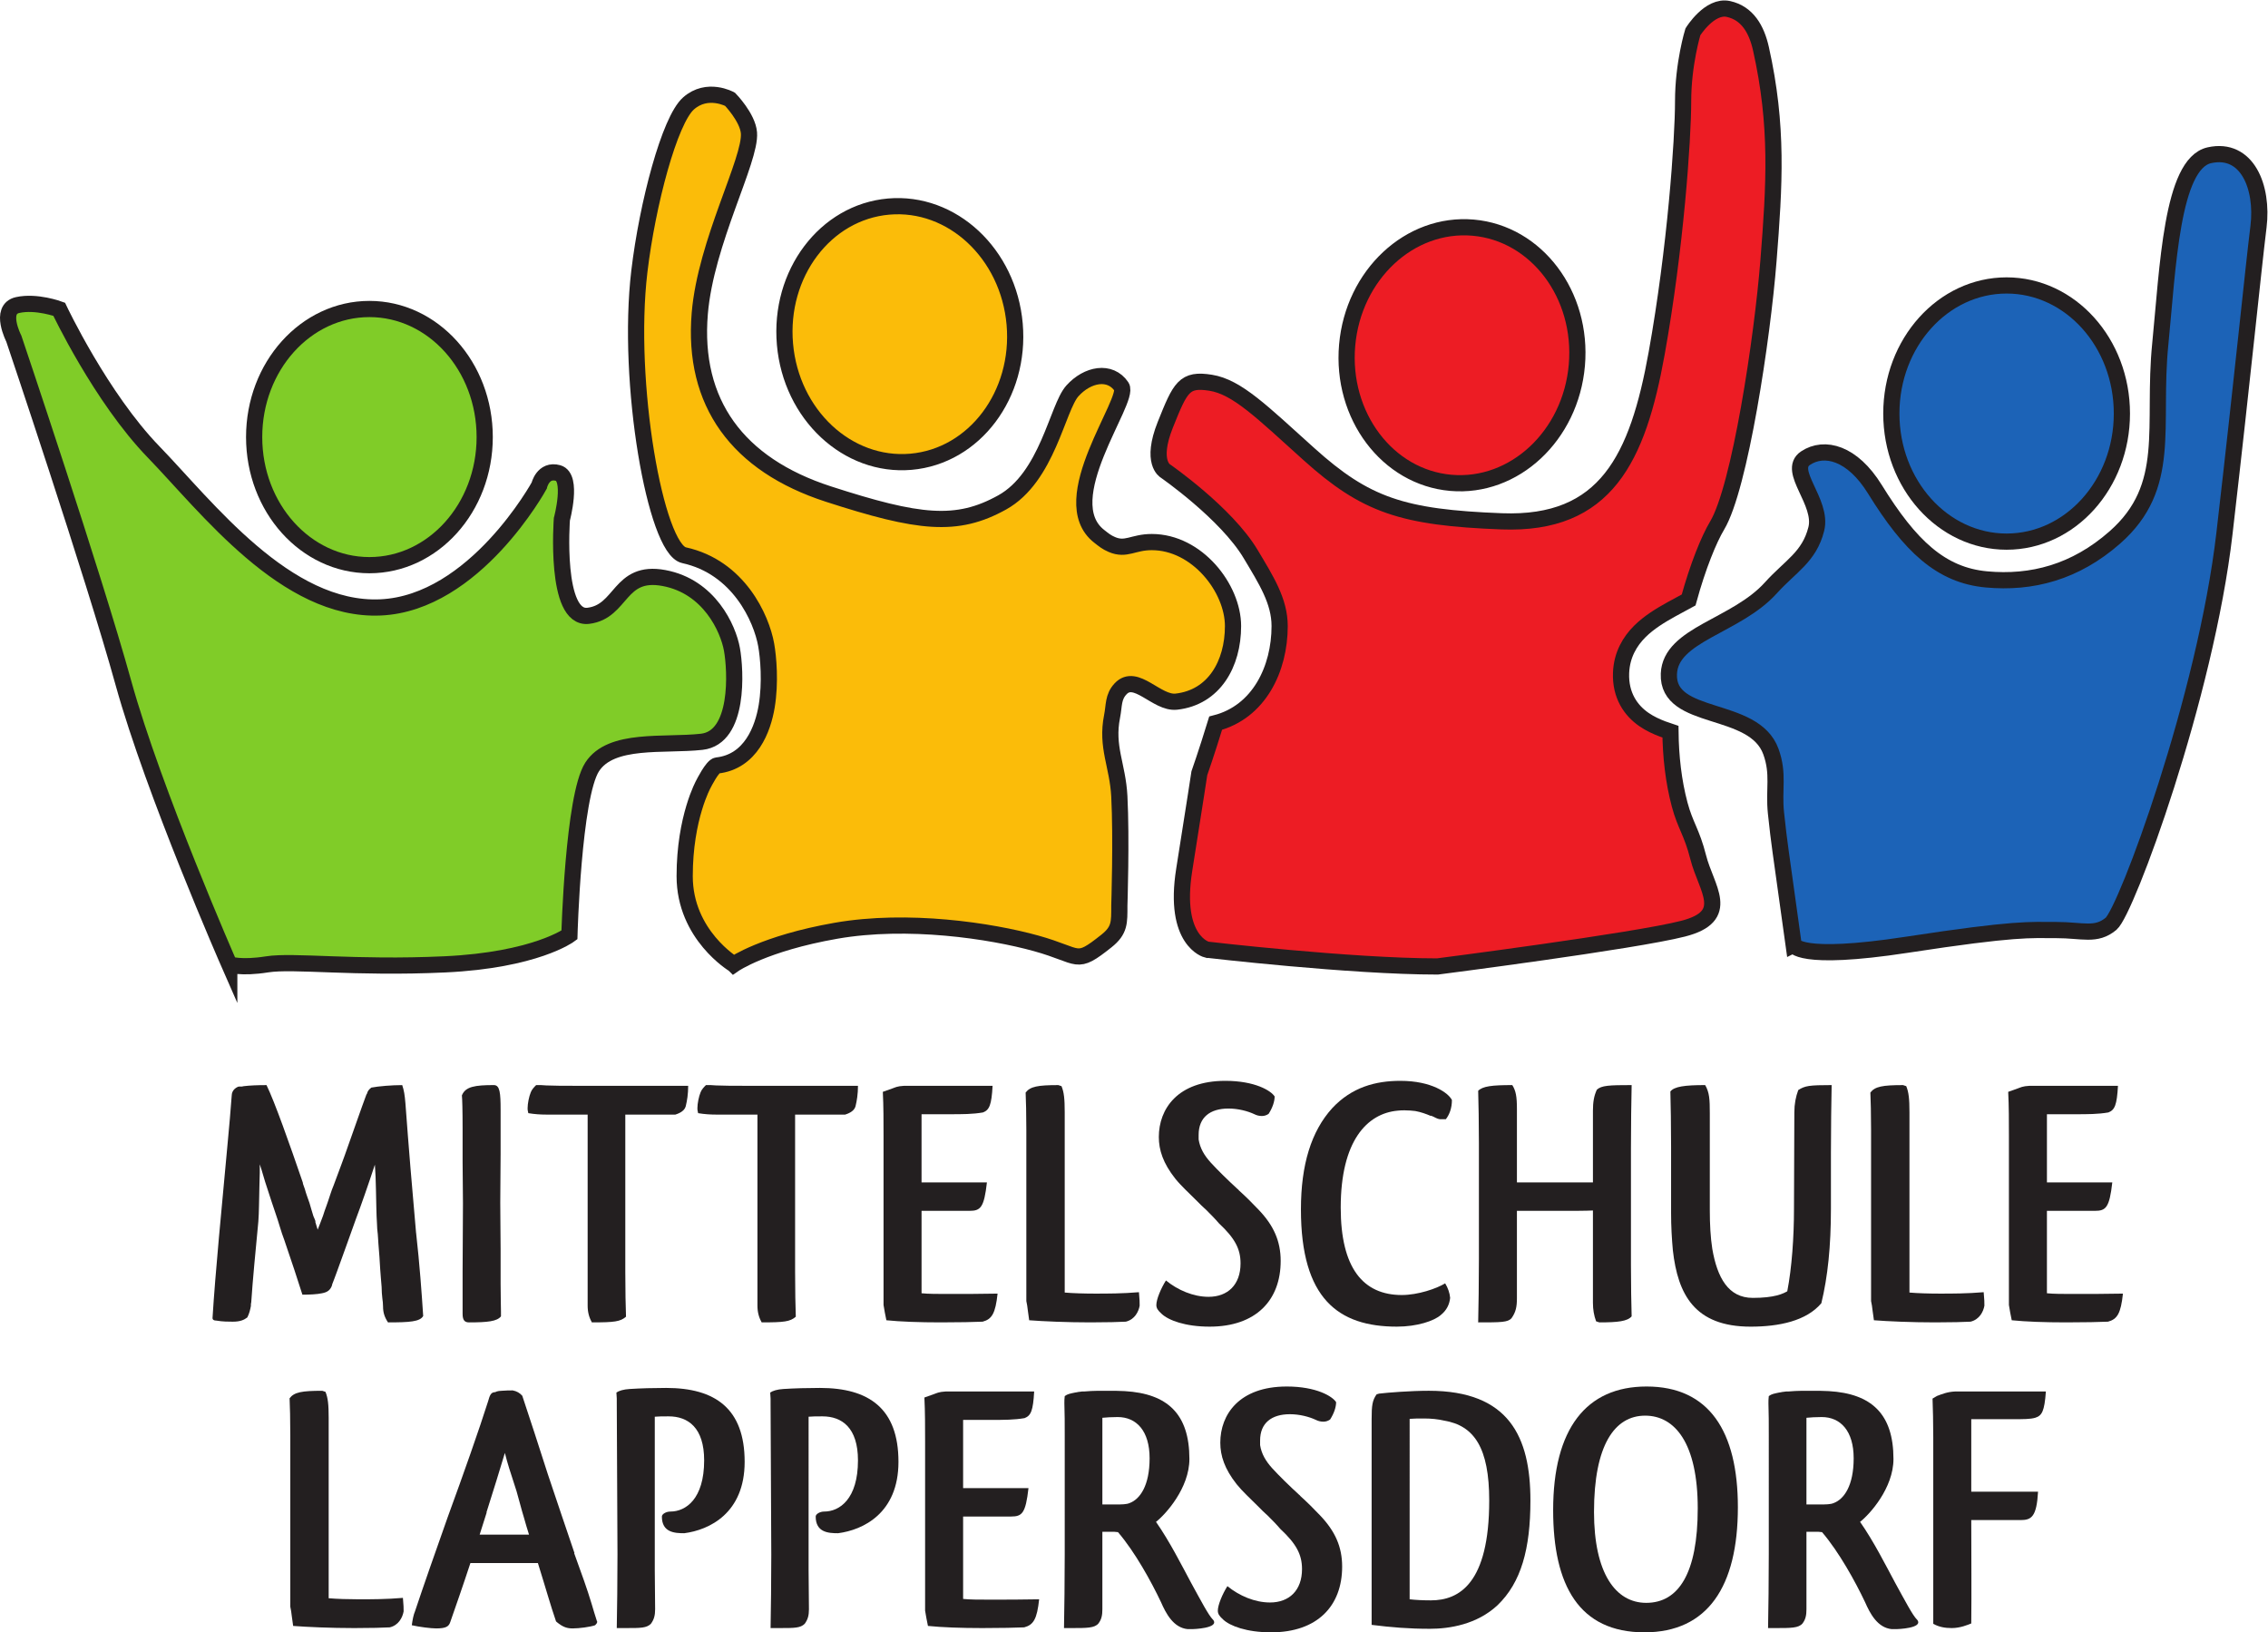 <?xml version="1.0" encoding="UTF-8" standalone="no"?>
<svg
   xmlns:dc="http://purl.org/dc/elements/1.1/"
   xmlns:cc="http://creativecommons.org/ns#"
   xmlns:rdf="http://www.w3.org/1999/02/22-rdf-syntax-ns#"
   xmlns:svg="http://www.w3.org/2000/svg"
   xmlns="http://www.w3.org/2000/svg"
   viewBox="0 0 251.96 181.347"
   height="181.347"
   width="251.96"
   xml:space="preserve"
   id="svg10"
   version="1.1"><defs
     id="defs14" /><g
     transform="matrix(1.333,0,0,-1.333,0,181.347)"
     id="g18"><g
       transform="scale(0.1)"
       id="g20"><path
         id="path22"
         style="fill:#1c63b7;fill-opacity:1;fill-rule:nonzero;stroke:none"
         d="m 1494.81,573.063 c 0,0 3.15,-14.004 94.49,0 91.36,13.992 102.38,12.246 124.43,12.246 22.05,0 33.07,-5.254 45.68,5.254 12.6,10.496 78.75,188.992 94.5,325.496 15.75,136.501 23.62,216.991 28.35,255.501 4.03,32.9 -9.45,66.49 -40.95,59.5 -31.5,-7 -34.6,-93.97 -40.93,-157.54 -6.85,-68.61 10.57,-118.415 -37.86,-161.012 -32.98,-29.012 -69.26,-38.449 -107.06,-34.949 -37.8,3.5 -63.52,27.597 -92.96,75.218 -18.72,30.278 -42,36.328 -57.75,25.832 -15.75,-10.504 14.63,-36.461 8.96,-59.054 -5.87,-23.418 -21.66,-31.078 -37.82,-49.02 -29.04,-32.238 -83.73,-38.558 -85.03,-71.726 -1.58,-40.25 70.9,-25.563 85.04,-64.782 6.78,-18.824 2.15,-31.218 4.21,-51.121 2.61,-25.176 4.98,-39.277 8.38,-64.367 2.4,-17.742 6.32,-45.476 6.32,-45.476" /><path
         id="path24"
         style="fill:none;stroke:#231f20;stroke-width:13.5;stroke-linecap:butt;stroke-linejoin:miter;stroke-miterlimit:10;stroke-dasharray:none;stroke-opacity:1"
         d="m 1494.81,573.063 c 0,0 3.15,-14.004 94.49,0 91.36,13.992 102.38,12.246 124.43,12.246 22.05,0 33.07,-5.254 45.68,5.254 12.6,10.496 78.75,188.992 94.5,325.496 15.75,136.501 23.62,216.991 28.35,255.501 4.03,32.9 -9.45,66.49 -40.95,59.5 -31.5,-7 -34.6,-93.97 -40.93,-157.54 -6.85,-68.61 10.57,-118.415 -37.86,-161.012 -32.98,-29.012 -69.26,-38.449 -107.06,-34.949 -37.8,3.5 -63.52,27.597 -92.96,75.218 -18.72,30.278 -42,36.328 -57.75,25.832 -15.75,-10.504 14.63,-36.461 8.96,-59.054 -5.87,-23.418 -21.66,-31.078 -37.82,-49.02 -29.04,-32.238 -83.73,-38.558 -85.03,-71.726 -1.58,-40.25 70.9,-25.563 85.04,-64.782 6.78,-18.824 2.15,-31.218 4.21,-51.121 2.61,-25.176 4.98,-39.277 8.38,-64.367 2.4,-17.742 6.32,-45.476 6.32,-45.476 z" /><path
         id="path26"
         style="fill:#80cc28;fill-opacity:1;fill-rule:nonzero;stroke:none"
         d="m 191.066,556.703 c 0,0 -62.996,143.496 -88.199,234.496 -25.199,91.004 -91.347,287.001 -91.347,287.001 0,0 -12.602,24.5 3.152,28 15.746,3.5 34.648,-3.5 34.648,-3.5 0,0 34.648,-73.5 78.75,-119.001 44.102,-45.496 110.246,-132.996 188.996,-129.496 78.75,3.496 132.301,101.5 132.301,101.5 0,0 3.149,14 15.754,10.496 12.598,-3.5 3.149,-38.5 3.149,-38.5 0,0 -6.301,-84 22.05,-80.496 28.352,3.5 25.2,38.5 62.996,31.496 37.805,-6.996 53.551,-41.996 56.7,-59.496 3.152,-17.5 6.304,-73.5 -25.2,-77 -31.5,-3.504 -75.593,3.5 -91.347,-21.004 -15.75,-24.496 -18.903,-139.992 -18.903,-139.992 0,0 -28.347,-21.008 -103.949,-24.504 -75.601,-3.504 -126,3.496 -148.047,0 -22.05,-3.504 -31.504,0 -31.504,0" /><path
         id="path28"
         style="fill:none;stroke:#231f20;stroke-width:13.5;stroke-linecap:butt;stroke-linejoin:miter;stroke-miterlimit:10;stroke-dasharray:none;stroke-opacity:1"
         d="m 191.066,556.703 c 0,0 -62.996,143.496 -88.199,234.496 -25.199,91.004 -91.347,287.001 -91.347,287.001 0,0 -12.602,24.5 3.152,28 15.746,3.5 34.648,-3.5 34.648,-3.5 0,0 34.648,-73.5 78.75,-119.001 44.102,-45.496 110.246,-132.996 188.996,-129.496 78.75,3.496 132.301,101.5 132.301,101.5 0,0 3.149,14 15.754,10.496 12.598,-3.5 3.149,-38.5 3.149,-38.5 0,0 -6.301,-84 22.05,-80.496 28.352,3.5 25.2,38.5 62.996,31.496 37.805,-6.996 53.551,-41.996 56.7,-59.496 3.152,-17.5 6.304,-73.5 -25.2,-77 -31.5,-3.504 -75.593,3.5 -91.347,-21.004 -15.75,-24.496 -18.903,-139.992 -18.903,-139.992 0,0 -28.347,-21.008 -103.949,-24.504 -75.601,-3.504 -126,3.496 -148.047,0 -22.05,-3.504 -31.504,0 -31.504,0 z" /><path
         id="path30"
         style="fill:#fbbc09;fill-opacity:1;fill-rule:nonzero;stroke:none"
         d="m 611.566,556.703 c 0,0 -40.953,24.504 -40.953,73.496 0,49.004 15.75,77.004 15.75,77.004 0,0 7.422,14.828 11.231,15.258 28.332,3.141 38.261,30.621 41.383,49.391 3.265,19.777 1.425,40.8 -0.454,51.238 -3.941,21.91 -22.816,64.621 -68.449,74.621 -23.691,5.187 -48.277,143.799 -37.23,236.519 6.719,56.47 25.172,125.97 40.922,139.97 15.75,14 34.652,3.5 34.652,3.5 0,0 14.738,-15.16 15.77,-27.99 1.804,-22.56 -35.993,-90.8 -40.993,-150.5 -6.23,-74.52 31.52,-126.007 107.121,-150.511 75.602,-24.496 107.098,-27.996 144.899,-6.996 37.801,20.996 45.93,78.957 58.527,92.957 12.602,13.99 31.504,17.5 40.953,3.5 7.567,-11.22 -57.414,-94.629 -18.531,-124.765 3.828,-2.985 5.992,-4.84 10.449,-6.754 11.953,-5.129 17.602,2.019 33.278,2.019 37.8,0 67.719,-38.5 67.719,-70 0,-31.496 -15.75,-59.5 -47.243,-62.996 -16.363,-1.82 -33.871,24.285 -46.523,10.629 -6.352,-6.84 -5.199,-13.73 -7.031,-22.879 -5.098,-25.621 4.695,-40.621 6.05,-66.699 1.84,-35.449 0,-91.016 0,-91.016 0,-13.996 0.516,-20.586 -10.765,-29.531 -26.391,-20.957 -20.735,-12.461 -58.532,-1.965 -37.8,10.5 -107.101,20.996 -166.953,10.5 -59.847,-10.5 -85.047,-28 -85.047,-28" /><path
         id="path32"
         style="fill:none;stroke:#231f20;stroke-width:13.5;stroke-linecap:butt;stroke-linejoin:miter;stroke-miterlimit:10;stroke-dasharray:none;stroke-opacity:1"
         d="m 611.566,556.703 c 0,0 -40.953,24.504 -40.953,73.496 0,49.004 15.75,77.004 15.75,77.004 0,0 7.422,14.828 11.231,15.258 28.332,3.141 38.261,30.621 41.383,49.391 3.265,19.777 1.425,40.8 -0.454,51.238 -3.941,21.91 -22.816,64.621 -68.449,74.621 -23.691,5.187 -48.277,143.799 -37.23,236.519 6.719,56.47 25.172,125.97 40.922,139.97 15.75,14 34.652,3.5 34.652,3.5 0,0 14.738,-15.16 15.77,-27.99 1.804,-22.56 -35.993,-90.8 -40.993,-150.5 -6.23,-74.52 31.52,-126.007 107.121,-150.511 75.602,-24.496 107.098,-27.996 144.899,-6.996 37.801,20.996 45.93,78.957 58.527,92.957 12.602,13.99 31.504,17.5 40.953,3.5 7.567,-11.22 -57.414,-94.629 -18.531,-124.765 3.828,-2.985 5.992,-4.84 10.449,-6.754 11.953,-5.129 17.602,2.019 33.278,2.019 37.8,0 67.719,-38.5 67.719,-70 0,-31.496 -15.75,-59.5 -47.243,-62.996 -16.363,-1.82 -33.871,24.285 -46.523,10.629 -6.352,-6.84 -5.199,-13.73 -7.031,-22.879 -5.098,-25.621 4.695,-40.621 6.05,-66.699 1.84,-35.449 0,-91.016 0,-91.016 0,-13.996 0.516,-20.586 -10.765,-29.531 -26.391,-20.957 -20.735,-12.461 -58.532,-1.965 -37.8,10.5 -107.101,20.996 -166.953,10.5 -59.847,-10.5 -85.047,-28 -85.047,-28 z" /><path
         id="path34"
         style="fill:#ed1c24;fill-opacity:1;fill-rule:nonzero;stroke:none"
         d="m 1005.84,568.949 c 0,0 -28.352,7.004 -18.91,66.504 9.453,59.496 12.609,80.5 12.609,80.5 0,0 6.041,17.117 13.591,41.777 36.22,9.313 53.34,45.333 53.34,80.93 0,20.883 -11.39,38.59 -24.13,59.942 -20.38,34.199 -71.152,69.347 -71.152,69.347 0,0 -12.606,7 0,38.501 12.597,31.5 15.742,38.5 37.792,35 22.05,-3.5 42.79,-24.29 81.91,-59.497 47.21,-42.5 77.86,-52.863 160.65,-56 86.88,-3.293 113.4,52.5 129.13,139.997 15.75,87.5 22.05,178.5 22.05,210 0,31.5 8.15,57.95 8.15,57.95 0,0 13.91,22.55 29.66,19.05 15.75,-3.5 23.41,-16.89 27.04,-33.04 14.46,-64.57 11.28,-113.55 6.29,-176.75 -5.06,-64.3 -23.88,-189.211 -42.79,-220.711 -6.89,-11.515 -16.05,-33.937 -23.76,-62.039 -4.94,-2.699 -9.83,-5.269 -14.46,-7.847 -8.78,-4.883 -18.54,-10.743 -26.21,-18.391 -8.13,-8.102 -15.02,-19.344 -15.63,-34.5 -0.72,-18.789 8.12,-31.371 19.11,-38.942 5.01,-3.449 10.45,-5.91 15.5,-7.832 2.11,-0.8 4.31,-1.554 6.55,-2.296 0.23,-20.692 2.51,-41.309 7.66,-60.692 4.72,-17.668 10.16,-22.922 15.49,-43.996 6.56,-26.008 28.36,-48.965 -12.6,-59.465 -40.94,-10.496 -204.73,-31.492 -204.73,-31.492 -72.46,0 -192.15,13.992 -192.15,13.992" /><path
         id="path36"
         style="fill:none;stroke:#231f20;stroke-width:13.5;stroke-linecap:butt;stroke-linejoin:miter;stroke-miterlimit:10;stroke-dasharray:none;stroke-opacity:1"
         d="m 1005.84,568.949 c 0,0 -28.352,7.004 -18.91,66.504 9.453,59.496 12.609,80.5 12.609,80.5 0,0 6.041,17.117 13.591,41.777 36.22,9.313 53.34,45.333 53.34,80.93 0,20.883 -11.39,38.59 -24.13,59.942 -20.38,34.199 -71.152,69.347 -71.152,69.347 0,0 -12.606,7 0,38.501 12.597,31.5 15.742,38.5 37.792,35 22.05,-3.5 42.79,-24.29 81.91,-59.497 47.21,-42.5 77.86,-52.863 160.65,-56 86.88,-3.293 113.4,52.5 129.13,139.997 15.75,87.5 22.05,178.5 22.05,210 0,31.5 8.15,57.95 8.15,57.95 0,0 13.91,22.55 29.66,19.05 15.75,-3.5 23.41,-16.89 27.04,-33.04 14.46,-64.57 11.28,-113.55 6.29,-176.75 -5.06,-64.3 -23.88,-189.211 -42.79,-220.711 -6.89,-11.515 -16.05,-33.937 -23.76,-62.039 -4.94,-2.699 -9.83,-5.269 -14.46,-7.847 -8.78,-4.883 -18.54,-10.743 -26.21,-18.391 -8.13,-8.102 -15.02,-19.344 -15.63,-34.5 -0.72,-18.789 8.12,-31.371 19.11,-38.942 5.01,-3.449 10.45,-5.91 15.5,-7.832 2.11,-0.8 4.31,-1.554 6.55,-2.296 0.23,-20.692 2.51,-41.309 7.66,-60.692 4.72,-17.668 10.16,-22.922 15.49,-43.996 6.56,-26.008 28.36,-48.965 -12.6,-59.465 -40.94,-10.496 -204.73,-31.492 -204.73,-31.492 -72.46,0 -192.15,13.992 -192.15,13.992 z" /><path
         id="path38"
         style="fill:#80cc28;fill-opacity:1;fill-rule:nonzero;stroke:none"
         d="m 211.805,996.156 c 0,58.964 43.008,106.754 96.07,106.754 53.055,0 96.078,-47.79 96.078,-106.754 0,-58.961 -43.023,-106.746 -96.078,-106.746 -53.062,0 -96.07,47.785 -96.07,106.746" /><path
         id="path40"
         style="fill:none;stroke:#231f20;stroke-width:13.5;stroke-linecap:butt;stroke-linejoin:miter;stroke-miterlimit:10;stroke-dasharray:none;stroke-opacity:1"
         d="m 211.805,996.156 c 0,58.964 43.008,106.754 96.07,106.754 53.055,0 96.078,-47.79 96.078,-106.754 0,-58.961 -43.023,-106.746 -96.078,-106.746 -53.062,0 -96.07,47.785 -96.07,106.746 z" /><path
         id="path42"
         style="fill:#fbbc09;fill-opacity:1;fill-rule:nonzero;stroke:none"
         d="m 654.203,1073.56 c -5.144,58.74 33.539,110.1 86.399,114.72 52.859,4.63 99.878,-39.23 105.023,-97.96 5.133,-58.74 -33.551,-110.097 -86.414,-114.726 -52.852,-4.617 -99.867,39.246 -105.008,97.966" /><path
         id="path44"
         style="fill:none;stroke:#231f20;stroke-width:13.5;stroke-linecap:butt;stroke-linejoin:miter;stroke-miterlimit:3.864;stroke-dasharray:none;stroke-opacity:1"
         d="m 654.203,1073.56 c -5.144,58.74 33.539,110.1 86.399,114.72 52.859,4.63 99.878,-39.23 105.023,-97.96 5.133,-58.74 -33.551,-110.097 -86.414,-114.726 -52.852,-4.617 -99.867,39.246 -105.008,97.966 z" /><path
         id="path46"
         style="fill:#ed1c24;fill-opacity:1;fill-rule:nonzero;stroke:none"
         d="m 1122.73,1072.75 c 5.15,58.72 52.15,102.58 105.01,97.96 52.86,-4.62 91.54,-55.99 86.42,-114.72 -5.15,-58.724 -52.16,-102.588 -105.02,-97.967 -52.85,4.629 -91.54,55.987 -86.41,114.727" /><path
         id="path48"
         style="fill:none;stroke:#231f20;stroke-width:13.5;stroke-linecap:butt;stroke-linejoin:miter;stroke-miterlimit:10;stroke-dasharray:none;stroke-opacity:1"
         d="m 1122.73,1072.75 c 5.15,58.72 52.15,102.58 105.01,97.96 52.86,-4.62 91.54,-55.99 86.42,-114.72 -5.15,-58.724 -52.16,-102.588 -105.02,-97.967 -52.85,4.629 -91.54,55.987 -86.41,114.727 z" /><path
         id="path50"
         style="fill:#1c63b7;fill-opacity:1;fill-rule:nonzero;stroke:none"
         d="m 1576.26,1015.79 c 0,58.96 43.01,106.75 96.06,106.75 53.07,0 96.09,-47.79 96.09,-106.75 0,-58.966 -43.02,-106.759 -96.09,-106.759 -53.05,0 -96.06,47.793 -96.06,106.759" /><path
         id="path52"
         style="fill:none;stroke:#231f20;stroke-width:13.5;stroke-linecap:butt;stroke-linejoin:miter;stroke-miterlimit:10;stroke-dasharray:none;stroke-opacity:1"
         d="m 1576.26,1015.79 c 0,58.96 43.01,106.75 96.06,106.75 53.07,0 96.09,-47.79 96.09,-106.75 0,-58.966 -43.02,-106.759 -96.09,-106.759 -53.05,0 -96.06,47.793 -96.06,106.759 z" /><path
         id="path54"
         style="fill:#231f20;fill-opacity:1;fill-rule:nonzero;stroke:none"
         d="m 193.102,447.203 c -0.891,-12.14 -2.071,-25.754 -3.262,-38.195 -5.027,-54.77 -10.36,-108.637 -12.727,-147.137 0,-1.18 0.887,-2.07 3.262,-2.07 5.027,-0.891 10.355,-0.891 13.617,-0.891 6.223,0 9.469,1.488 12.141,3.559 1.769,3.543 2.371,6.511 2.961,9.472 0,1.18 0,2.36 0.297,3.25 1.183,18.059 3.55,42.34 5.91,67.207 0.601,7.403 0.601,18.946 0.894,29.598 0,3.859 0.297,7.414 0.297,10.969 v 7.098 c 1.781,-5.028 0,0 4.438,-14.5 3.851,-12.141 7.703,-23.391 8.593,-26.063 2.657,-7.398 4.727,-15.691 7.399,-22.5 5.922,-17.168 11.539,-34.34 15.101,-45.59 5.622,0 12.426,0.301 16.282,1.18 4.734,0.89 7.097,2.672 8.586,7.109 l -0.297,-0.301 c 1.48,3.563 2.656,7.114 4.144,10.973 5.325,14.789 10.953,30.18 15.985,44.399 4.148,10.949 10.359,28.71 15.687,44.992 0.305,-2.949 0.305,-6.504 0.59,-10.059 0,-3.555 0.305,-6.808 0.305,-10.363 0.297,-9.77 0.297,-21.02 0.886,-29.008 0,-2.082 0.297,-5.934 0.59,-8 v 0.297 c 0.301,-2.367 0.301,-5.918 0.594,-8.879 0.586,-7.102 1.184,-14.512 1.477,-21.02 0.3,-5.332 0.89,-10.371 1.187,-14.808 0,-3.551 0.293,-6.512 0.594,-9.473 0.301,-2.07 0.59,-4.437 0.59,-6.801 0,-5.046 1.191,-8.886 4.148,-13.328 18.063,0 26.641,0.59 29.313,5.328 -1.192,18.352 -2.961,43.223 -5.934,69.571 v -0.297 c -3.246,36.117 -6.211,71.945 -8.875,108.058 -0.594,7.11 -1.184,10.665 -2.66,15.098 -8.59,0 -19.543,-0.879 -25.766,-2.07 -2.66,-2.07 -2.957,-3.25 -3.547,-4.735 l 0.301,0.301 c -0.301,-0.301 -0.601,-1.179 -0.894,-1.484 -4.735,-12.723 -9.778,-27.527 -15.094,-42.344 -3.563,-10.351 -8.293,-22.781 -12.141,-33.152 -2.07,-4.727 -3.851,-11.25 -5.922,-16.875 -1.191,-2.957 -2.082,-5.918 -2.961,-8.59 -1.476,-3.84 -2.968,-7.981 -4.437,-11.539 l -2.082,6.808 0.301,-0.296 c 0,0.589 -0.891,2.957 -1.778,4.738 -1.183,3.558 -2.07,7.109 -3.254,10.949 -1.191,3.555 -2.957,8.008 -3.847,11.551 l -1.781,5.031 0.296,-0.293 c -0.296,1.18 -0.296,0.594 -0.586,1.777 -10.664,31.083 -23.101,66.317 -29.902,80.223 -7.699,0 -13.922,-0.281 -18.949,-0.879 -0.602,0 -0.891,-0.301 -1.481,-0.301 -2.367,0 -2.968,0 -3.558,-0.293 -4.438,-2.07 -5.031,-5.625 -5.031,-7.402" /><path
         id="path56"
         style="fill:#231f20;fill-opacity:1;fill-rule:nonzero;stroke:none"
         d="m 390.863,258.32 c 15.692,0 23.395,0.879 26.649,5.032 v 4.136 c 0,4.16 -0.297,11.852 -0.297,23.102 v 29 c 0,12.14 -0.289,25.18 -0.289,38.5 0,13.32 0.289,27.238 0.289,40.558 v 36.707 c 0,14.219 -0.59,20.735 -5.621,20.735 -15.688,0 -23.692,-1.192 -26.649,-8.594 0.297,-2.656 0.59,-12.141 0.59,-27.824 v -27.246 c 0,-11.238 0.297,-23.086 0.297,-34.938 0,-19.828 -0.297,-39.656 -0.297,-56.828 v -35.238 c 0,-5.332 1.778,-7.102 5.328,-7.102" /><path
         id="path58"
         style="fill:#231f20;fill-opacity:1;fill-rule:nonzero;stroke:none"
         d="m 562.875,431.508 c 1.777,0.597 7.395,2.375 8.59,6.816 1.18,4.739 2.066,10.364 2.066,17.168 H 481.16 c -11.25,0 -19.25,0 -25.758,0.305 -1.48,0 -3.25,0.281 -4.441,0.281 h -4.137 c -1.496,-1.473 -3.551,-3.543 -4.441,-5.918 -1.492,-3.543 -2.672,-9.472 -2.672,-13.32 0,-1.192 0,-1.777 0.59,-4.149 5.332,-0.89 10.359,-1.183 14.801,-1.183 h 34.652 V 272.23 c 0,-5.332 1.176,-9.761 3.551,-13.91 18.644,0 23.675,0.59 28.418,4.731 -0.301,9.179 -0.59,21.031 -0.59,37.597 v 130.86 h 41.742" /><path
         id="path60"
         style="fill:#231f20;fill-opacity:1;fill-rule:nonzero;stroke:none"
         d="m 704.383,431.508 c 1.777,0.597 7.398,2.375 8.59,6.816 1.179,4.739 2.07,10.364 2.07,17.168 h -92.371 c -11.25,0 -19.25,0 -25.762,0.305 -1.476,0 -3.25,0.281 -4.437,0.281 h -4.141 c -1.488,-1.473 -3.551,-3.543 -4.437,-5.918 -1.497,-3.543 -2.672,-9.472 -2.672,-13.32 0,-1.192 0,-1.777 0.59,-4.149 5.328,-0.89 10.359,-1.183 14.812,-1.183 h 34.637 V 272.23 c 0,-5.332 1.183,-9.761 3.551,-13.91 18.648,0 23.679,0.59 28.417,4.731 -0.296,9.179 -0.585,21.031 -0.585,37.597 v 130.86 h 41.738" /><path
         id="path62"
         style="fill:#231f20;fill-opacity:1;fill-rule:nonzero;stroke:none"
         d="M 768.031,351.281 H 808 c 9.18,0 12.141,2.66 14.508,23.696 h -54.477 v 56.824 h 23.09 c 10.957,0 19.535,0 28.129,1.496 5.328,2.07 7.109,6.211 7.988,22.195 H 753.52 c -5.918,-0.293 -7.692,-1.484 -9.469,-2.07 0,0 -6.516,-2.371 -8.293,-2.957 0.594,-11.848 0.594,-24.57 0.594,-37.305 V 272.832 c 0.589,-3.852 1.476,-8.594 2.367,-12.742 11.551,-1.18 27.531,-1.77 45.301,-1.77 16.281,0 27.531,0.289 34.929,0.59 7.699,2.07 10.656,6.809 12.442,23.391 -12.141,-0.289 -29.903,-0.289 -41.75,-0.289 -7.993,0 -15.993,0 -21.61,0.578 v 68.691" /><path
         id="path64"
         style="fill:#231f20;fill-opacity:1;fill-rule:nonzero;stroke:none"
         d="m 882.008,456.078 c -17.168,0 -23.387,-1.172 -27.238,-6.211 0.3,-7.109 0.589,-17.176 0.589,-31.082 V 276.082 c 0.59,-2.363 0.891,-5.043 1.192,-7.391 0.289,-2.679 0.887,-5.941 1.179,-8.601 11.551,-0.891 31.379,-1.77 50.918,-1.77 14.219,0 23.981,0.301 29.61,0.59 7.402,1.789 10.66,8.289 11.543,13.32 0,2.668 0,4.75 -0.59,11.25 -13.91,-1.179 -26.344,-1.179 -36.711,-1.179 -8.879,0 -18.352,0.289 -25.16,0.879 v 150.398 c 0,10.969 -0.59,16.582 -2.668,21.613 l -2.664,0.887" /><path
         id="path66"
         style="fill:#231f20;fill-opacity:1;fill-rule:nonzero;stroke:none"
         d="m 1021.15,459.633 c -39.67,0 -55.373,-23.387 -55.373,-46.778 0,-10.945 3.567,-21.894 13.625,-34.636 4.735,-5.918 11.25,-11.836 18.36,-18.938 l 3.558,-3.562 c 1.47,-1.481 2.96,-2.66 3.84,-3.547 3.85,-3.852 7.41,-7.402 10.67,-11.25 13.31,-12.442 18.05,-21.332 18.05,-33.461 0,-17.762 -10.66,-27.832 -26.64,-27.832 -12.74,0 -25.76,5.633 -35.525,13.633 -4.149,-6.524 -8.004,-15.711 -8.004,-20.43 0,-2.672 1.187,-4.453 4.449,-7.422 5.625,-5.308 19.531,-10.64 39.96,-10.64 38.49,0 59.21,21.902 59.21,54.769 0,16.582 -5.91,29.609 -18.35,42.633 -4.73,5.027 -10.65,10.949 -16.58,16.281 0,0.293 -0.89,0.887 -1.18,1.18 -7.11,6.515 -16.29,15.39 -22.21,21.914 -5.33,5.918 -8.88,11.836 -10.057,19.238 v 3.848 c 0,14.512 9.477,21.914 24.877,21.914 7.98,0 15.97,-2.078 21.61,-4.734 1.76,-0.891 3.84,-1.485 6.2,-1.485 2.08,0 3.86,0.594 5.63,1.777 3.26,5.028 5.03,10.36 5.03,14.5 -2.96,4.747 -16.28,13.028 -41.15,13.028" /><path
         id="path68"
         style="fill:#231f20;fill-opacity:1;fill-rule:nonzero;stroke:none"
         d="m 1167.11,459.633 c -20.74,0 -40.56,-5.32 -56.84,-22.793 -17.47,-19.238 -26.06,-47.07 -26.06,-84.371 0,-74.309 31.09,-97.699 79.94,-97.699 16.86,0 31.08,4.742 36.71,9.769 4.72,3.84 7.11,8.582 7.7,14.199 -0.3,3.852 -1.78,8.301 -4.15,12.133 -7.1,-4.43 -22.79,-9.75 -36.12,-9.75 -32.28,0 -50.92,22.488 -50.92,72.828 0,55.645 21.91,78.449 47.36,80.821 2.07,0.285 3.86,0.285 5.93,0.285 2.96,0 6.52,-0.285 8.88,-0.586 4.74,-0.879 8.88,-2.364 13.03,-4.141 v 0.293 c 0.59,-0.293 1.48,-0.598 2.07,-0.879 2.96,-1.484 4.44,-2.375 7.11,-2.082 h 3.25 c 2.97,3.848 5.04,9.18 5.04,15.988 -2.96,5.918 -16.88,15.985 -42.93,15.985" /><path
         id="path70"
         style="fill:#231f20;fill-opacity:1;fill-rule:nonzero;stroke:none"
         d="m 1332.9,258.32 c 15.39,0 23.39,0.879 26.93,5.032 -0.29,11.25 -0.58,24.57 -0.58,42.918 v 96.82 c 0,20.43 0.29,38.789 0.58,53 -18.93,0 -25.16,-0.305 -29,-3.848 -2.38,-5.051 -3.26,-10.363 -3.26,-17.472 v -59.805 h -63.35 v 61.281 c 0,10.359 -0.89,15.098 -3.85,19.844 -16.89,0 -24.58,-0.891 -28.44,-4.746 0.3,-11.25 0.61,-25.754 0.61,-43.809 v -96.234 c 0,-20.711 -0.31,-39.063 -0.61,-52.981 18.96,0 24.87,0 27.84,3.559 3.56,5.031 4.45,9.461 4.45,16.562 v 72.84 h 34.93 c 13.61,0 22.5,0 28.42,0.301 v -76.98 c 0,-5.622 0.88,-10.653 2.65,-15.403 l 2.68,-0.879" /><path
         id="path72"
         style="fill:#231f20;fill-opacity:1;fill-rule:nonzero;stroke:none"
         d="m 1460.79,278.738 c -20.43,0 -29.61,16.883 -33.75,40.864 -1.48,9.48 -2.07,20.418 -2.07,32.269 v 80.82 c 0,11.551 -0.3,17.176 -3.85,23.399 -17.17,0 -25.76,-1.192 -29.01,-5.332 0.29,-12.141 0.59,-26.945 0.59,-45.891 v -55.355 c 0,-11.25 0.59,-21.321 1.48,-31.102 4.14,-36.711 18.06,-63.648 64.83,-63.648 23.69,0 46.48,4.75 58.92,19.539 5.33,21.918 7.99,47.371 7.99,78.75 v 46.484 c 0,21.613 0.3,41.164 0.59,56.555 -18.94,0 -22.2,-0.598 -27.82,-4.141 -2.08,-5.636 -3.26,-11.554 -3.26,-18.664 l -0.3,-80.234 c 0,-23.68 -1.77,-49.141 -5.62,-68.969 l 1.18,0.887 c -4.44,-2.957 -12.14,-6.231 -29.9,-6.231" /><path
         id="path74"
         style="fill:#231f20;fill-opacity:1;fill-rule:nonzero;stroke:none"
         d="m 1586.02,456.078 c -17.17,0 -23.39,-1.172 -27.23,-6.211 0.29,-7.109 0.58,-17.176 0.58,-31.082 V 276.082 c 0.6,-2.363 0.89,-5.043 1.18,-7.391 0.31,-2.679 0.89,-5.941 1.2,-8.601 11.55,-0.891 31.37,-1.77 50.91,-1.77 14.22,0 23.99,0.301 29.61,0.59 7.41,1.789 10.67,8.289 11.55,13.32 0,2.668 0,4.75 -0.6,11.25 -13.91,-1.179 -26.34,-1.179 -36.71,-1.179 -8.88,0 -18.35,0.289 -25.15,0.879 v 150.398 c 0,10.969 -0.61,16.582 -2.68,21.613 l -2.66,0.887" /><path
         id="path76"
         style="fill:#231f20;fill-opacity:1;fill-rule:nonzero;stroke:none"
         d="m 1705.93,351.281 h 39.97 c 9.17,0 12.13,2.66 14.5,23.696 h -54.47 v 56.824 h 23.08 c 10.96,0 19.54,0 28.14,1.496 5.32,2.07 7.1,6.211 7.98,22.195 h -73.72 c -5.91,-0.293 -7.69,-1.484 -9.47,-2.07 0,0 -6.5,-2.371 -8.29,-2.957 0.6,-11.848 0.6,-24.57 0.6,-37.305 V 272.832 c 0.58,-3.852 1.47,-8.594 2.36,-12.742 11.55,-1.18 27.53,-1.77 45.3,-1.77 16.28,0 27.53,0.289 34.93,0.59 7.7,2.07 10.67,6.809 12.44,23.391 -12.13,-0.289 -29.9,-0.289 -41.74,-0.289 -8,0 -16,0 -21.61,0.578 v 68.691" /><path
         id="path78"
         style="fill:#231f20;fill-opacity:1;fill-rule:nonzero;stroke:none"
         d="m 268.59,201.309 c -17.176,0 -23.387,-1.168 -27.238,-6.219 0.3,-7.102 0.589,-17.168 0.589,-31.07 V 21.309 c 0.59,-2.359 0.887,-5.039 1.18,-7.387 0.301,-2.684 0.891,-5.941 1.192,-8.59 11.55,-0.891 31.378,-1.781 50.917,-1.781 14.219,0 23.981,0.289 29.61,0.598 7.402,1.773 10.66,8.293 11.543,13.32 0,2.66 0,4.742 -0.59,11.25 -13.91,-1.188 -26.344,-1.188 -36.715,-1.188 -8.875,0 -18.348,0.301 -25.156,0.879 V 178.809 c 0,10.972 -0.598,16.589 -2.668,21.613 l -2.664,0.887" /><path
         id="path80"
         style="fill:#231f20;fill-opacity:1;fill-rule:nonzero;stroke:none"
         d="m 463.988,8.59 c 5.332,-4.449 8.879,-5.328 13.321,-5.328 5.332,0 14.511,1.18 18.66,2.648 0.879,0.898 1.769,1.789 1.769,2.969 l -0.3,0.602 c -1.469,4.441 -2.961,9.469 -4.442,14.5 -3.551,11.84 -8.578,25.758 -14.496,42.039 h 0.285 c -5.027,14.512 -15.98,47.359 -22.199,65.719 -7.398,23.102 -14.801,45.903 -21.32,65.434 -2.071,2.367 -4.743,3.859 -7.989,4.449 -2.07,0 -6.218,0 -9.179,-0.312 -1.774,0 -2.957,-0.278 -4.149,-0.579 -0.594,-0.308 -1.183,-0.589 -1.472,-0.589 -3.559,0 -4.442,-3.262 -5.629,-7.403 -7.403,-23.386 -20.43,-60.398 -33.75,-96.816 -10.075,-28.434 -20.133,-57.152 -27.243,-78.453 -1.179,-2.66 -2.07,-7.098 -2.66,-11.559 6.508,-1.469 15.981,-2.648 20.43,-2.648 8.281,0 10.363,1.758 11.543,5.027 4.437,12.73 10.66,30.48 16.879,49.441 h 56.25 c 3.551,-11.25 5.918,-19.539 8.582,-28.129 2.078,-6.801 4.148,-13.613 6.516,-20.43 z m -58.332,91.469 -0.289,-0.278 c 5.918,18.629 11.25,35.821 15.403,49.731 2.656,-10.364 3.55,-12.731 9.753,-31.981 2.082,-7.109 3.856,-14.5 6.223,-22.199 1.192,-4.141 2.672,-9.48 4.149,-13.91 H 399.75 l 5.906,18.637" /><path
         id="path82"
         style="fill:#231f20;fill-opacity:1;fill-rule:nonzero;stroke:none"
         d="m 514.613,64.84 c 0,-23.391 -0.304,-44.418 -0.593,-61.281 h 7.988 c 11.844,0 16.883,0 20.43,3.543 2.664,3.559 3.55,7.109 3.55,12.137 l -0.289,32.57 V 179.699 C 548.66,180 552.5,180 557.238,180 c 16.289,0 29.61,-9.469 29.61,-36.699 0,-32.27 -15.399,-42.641 -28.129,-42.641 -3.551,0 -7.102,-2.07 -7.102,-4.141 0,-13.32 10.653,-13.918 18.653,-13.918 20.718,2.668 50.328,16.578 50.328,59.5 0,44.418 -24.578,61.589 -65.43,61.589 -10.66,0 -21.316,-0.3 -30.488,-0.89 -5.039,-0.301 -8.891,-1.492 -10.961,-2.949 0,-1.5 0.301,-3.571 0.301,-5.043 v -3.86 l 0.593,-126.109" /><path
         id="path84"
         style="fill:#231f20;fill-opacity:1;fill-rule:nonzero;stroke:none"
         d="m 642.801,64.84 c 0,-23.391 -0.297,-44.418 -0.59,-61.281 h 7.992 c 11.84,0 16.879,0 20.43,3.543 2.66,3.559 3.551,7.109 3.551,12.137 l -0.289,32.57 V 179.699 c 2.957,0.301 6.796,0.301 11.539,0.301 16.289,0 29.609,-9.469 29.609,-36.699 0,-32.27 -15.402,-42.641 -28.133,-42.641 -3.547,0 -7.097,-2.07 -7.097,-4.141 0,-13.32 10.66,-13.918 18.648,-13.918 20.723,2.668 50.332,16.578 50.332,59.5 0,44.418 -24.57,61.589 -65.43,61.589 -10.66,0 -21.32,-0.3 -30.488,-0.89 -5.047,-0.301 -8.895,-1.492 -10.965,-2.949 0,-1.5 0.301,-3.571 0.301,-5.043 v -3.86 l 0.59,-126.109" /><path
         id="path86"
         style="fill:#231f20;fill-opacity:1;fill-rule:nonzero;stroke:none"
         d="m 802.672,96.519 h 39.973 c 9.179,0 12.136,2.66 14.507,23.692 h -54.48 v 56.828 h 23.094 c 10.957,0 19.535,0 28.129,1.492 5.328,2.071 7.109,6.207 7.988,22.199 H 788.16 c -5.918,-0.3 -7.687,-1.492 -9.465,-2.07 0,0 -6.515,-2.379 -8.293,-2.961 0.59,-11.847 0.59,-24.57 0.59,-37.32 V 18.059 c 0.602,-3.848 1.481,-8.578 2.371,-12.727 11.547,-1.184 27.539,-1.781 45.297,-1.781 16.285,0 27.535,0.289 34.93,0.598 7.703,2.07 10.66,6.801 12.441,23.383 -12.136,-0.293 -29.898,-0.293 -41.75,-0.293 -7.988,0 -15.988,0 -21.609,0.594 v 68.688" /><path
         id="path88"
         style="fill:#231f20;fill-opacity:1;fill-rule:nonzero;stroke:none"
         d="m 1010.8,10.66 c -3.56,3.551 -9.78,15.398 -18.058,30.488 -8.293,15.402 -17.765,34.34 -29.316,50.922 7.996,6.231 27.832,28.141 27.832,52.41 0,37.59 -18.352,54.469 -53.883,56.551 -2.367,0 -5.629,0.278 -7.988,0.278 h -14.219 c -3.551,0 -7.992,-0.278 -11.543,-0.579 h -1.777 c -1.481,-0.3 -3.25,-0.3 -4.141,-0.601 -0.301,0 -1.191,-0.289 -1.781,-0.289 -4.141,-0.891 -6.223,-1.18 -8.578,-2.961 -0.301,-2.07 -0.301,-4.438 -0.301,-5.93 0.301,-8.277 0.301,-16.859 0.301,-27.527 V 64.84 c 0,-23.102 -0.301,-44.109 -0.602,-61.289 h 5.934 c 13.32,0 19.539,0 22.785,3.848 2.672,3.551 3.262,7.113 3.262,11.84 v 64.543 h 10.058 c 0.891,0 2.082,-0.293 2.961,-0.293 14.223,-16.578 27.844,-41.449 35.828,-58.316 4.141,-9.48 10.364,-21.332 22.199,-22.5 h 4.149 c 0,0 22.498,0.59 17.178,7.699 z M 941.516,107.77 c -2.661,-1.188 -6.797,-1.188 -10.946,-1.188 h -11.843 v 72.227 c 3.257,0.312 7.703,0.613 12.73,0.613 15.688,0 26.637,-11.551 26.637,-34.363 0,-22.789 -7.989,-34.039 -16.578,-37.289" /><path
         id="path90"
         style="fill:#231f20;fill-opacity:1;fill-rule:nonzero;stroke:none"
         d="m 1072.38,204.871 c -39.67,0 -55.37,-23.391 -55.37,-46.781 0,-10.949 3.55,-21.891 13.62,-34.641 4.74,-5.918 11.25,-11.828 18.36,-18.929 l 3.55,-3.571 c 1.48,-1.48 2.96,-2.648 3.84,-3.539 3.86,-3.859 7.41,-7.41 10.67,-11.25 13.32,-12.441 18.06,-21.328 18.06,-33.469 0,-17.75 -10.66,-27.82 -26.65,-27.82 -12.73,0 -25.75,5.617 -35.52,13.617 -4.15,-6.519 -7.99,-15.699 -7.99,-20.43 0,-2.66 1.18,-4.438 4.44,-7.41 C 1025.01,5.34 1038.92,0 1059.35,0 c 38.49,0 59.21,21.91 59.21,54.77 0,16.582 -5.93,29.609 -18.35,42.641 -4.74,5.031 -10.66,10.942 -16.58,16.281 0,0.289 -0.89,0.879 -1.18,1.18 -7.11,6.508 -16.29,15.391 -22.21,21.91 -5.33,5.918 -8.88,11.84 -10.06,19.239 v 3.851 c 0,14.508 9.47,21.91 24.87,21.91 7.98,0 15.98,-2.082 21.61,-4.73 1.77,-0.891 3.85,-1.492 6.21,-1.492 2.08,0 3.85,0.601 5.63,1.781 3.26,5.031 5.03,10.359 5.03,14.5 -2.97,4.75 -16.28,13.031 -41.15,13.031" /><path
         id="path92"
         style="fill:#231f20;fill-opacity:1;fill-rule:nonzero;stroke:none"
         d="m 1147.28,198.352 c -3.55,-5.032 -4.15,-9.18 -4.15,-20.711 V 6.219 c 16.57,-2.078 31.09,-3.27 48.56,-3.27 16.28,0 39.08,3.57 56.25,19.539 19.83,18.961 27.53,47.082 27.53,87.352 0,52.992 -17.76,91.48 -84.67,91.48 -15.1,0 -34.05,-1.48 -41.45,-2.371 z m 93.85,-88.512 c 0,-69.281 -25.18,-83.192 -48.55,-83.192 -6.52,0 -12.73,0.293 -17.77,0.883 V 177.922 c 3.25,0.308 7.7,0.308 11.85,0.308 6.21,0 11.84,-0.589 16.87,-1.781 25.16,-4.14 37.6,-22.789 37.6,-66.609" /><path
         id="path94"
         style="fill:#231f20;fill-opacity:1;fill-rule:nonzero;stroke:none"
         d="m 1328.46,100.371 c 0,-51.223 18.06,-75.801 43.52,-75.801 26.94,0 42.93,24.578 42.93,78.75 0,54.18 -18.95,77.27 -43.82,77.27 -25.46,0 -42.63,-24.57 -42.63,-80.219 m 43.82,104.508 c 52.1,0 76.08,-37.32 76.08,-100.668 C 1448.36,38.199 1423.2,0 1370.51,0 c -54.48,0 -76.1,39.09 -76.1,101.84 0,67.801 27.54,103.039 77.87,103.039" /><path
         id="path96"
         style="fill:#231f20;fill-opacity:1;fill-rule:nonzero;stroke:none"
         d="m 1597.58,10.66 c -3.56,3.551 -9.78,15.398 -18.07,30.488 -8.29,15.402 -17.75,34.34 -29.31,50.922 8,6.231 27.83,28.141 27.83,52.41 0,37.59 -18.34,54.469 -53.88,56.551 -2.37,0 -5.63,0.278 -7.99,0.278 h -14.22 c -3.54,0 -7.99,-0.278 -11.54,-0.579 h -1.78 c -1.47,-0.3 -3.26,-0.3 -4.14,-0.601 -0.29,0 -1.19,-0.289 -1.78,-0.289 -4.14,-0.891 -6.22,-1.18 -8.58,-2.961 -0.29,-2.07 -0.29,-4.438 -0.29,-5.93 0.29,-8.277 0.29,-16.859 0.29,-27.527 V 64.84 c 0,-23.102 -0.29,-44.109 -0.6,-61.289 h 5.93 c 13.32,0 19.53,0 22.79,3.848 2.67,3.551 3.27,7.113 3.27,11.84 v 64.543 h 10.05 c 0.89,0 2.08,-0.293 2.96,-0.293 14.21,-16.578 27.84,-41.449 35.83,-58.316 4.14,-9.48 10.36,-21.332 22.2,-22.5 h 4.15 c 0,0 22.5,0.59 17.17,7.699 z m -69.29,97.11 c -2.66,-1.188 -6.8,-1.188 -10.95,-1.188 h -11.83 v 72.227 c 3.26,0.312 7.69,0.613 12.72,0.613 15.69,0 26.64,-11.551 26.64,-34.363 0,-22.789 -7.99,-34.039 -16.58,-37.289" /><path
         id="path98"
         style="fill:#231f20;fill-opacity:1;fill-rule:nonzero;stroke:none"
         d="m 1626.59,3.551 c 7.11,0 13.32,2.668 16.28,3.848 0.3,26.941 0,54.48 0,86.152 h 41.15 c 9.18,0 13.33,2.969 14.51,23.687 h -55.66 v 60.403 h 34.33 c 9.49,0 14.82,0 18.96,1.179 5.62,1.782 7.7,5.328 8.89,21.899 h -75.79 c -6.52,-0.289 -11.26,-2.36 -14.51,-3.547 0.29,0.297 -2.67,-1.481 -4.15,-2.363 0.3,-9.477 0.6,-19.25 0.6,-32.278 V 7.102 c 4.73,-2.66 9.76,-3.551 15.39,-3.551" /></g></g></svg>
